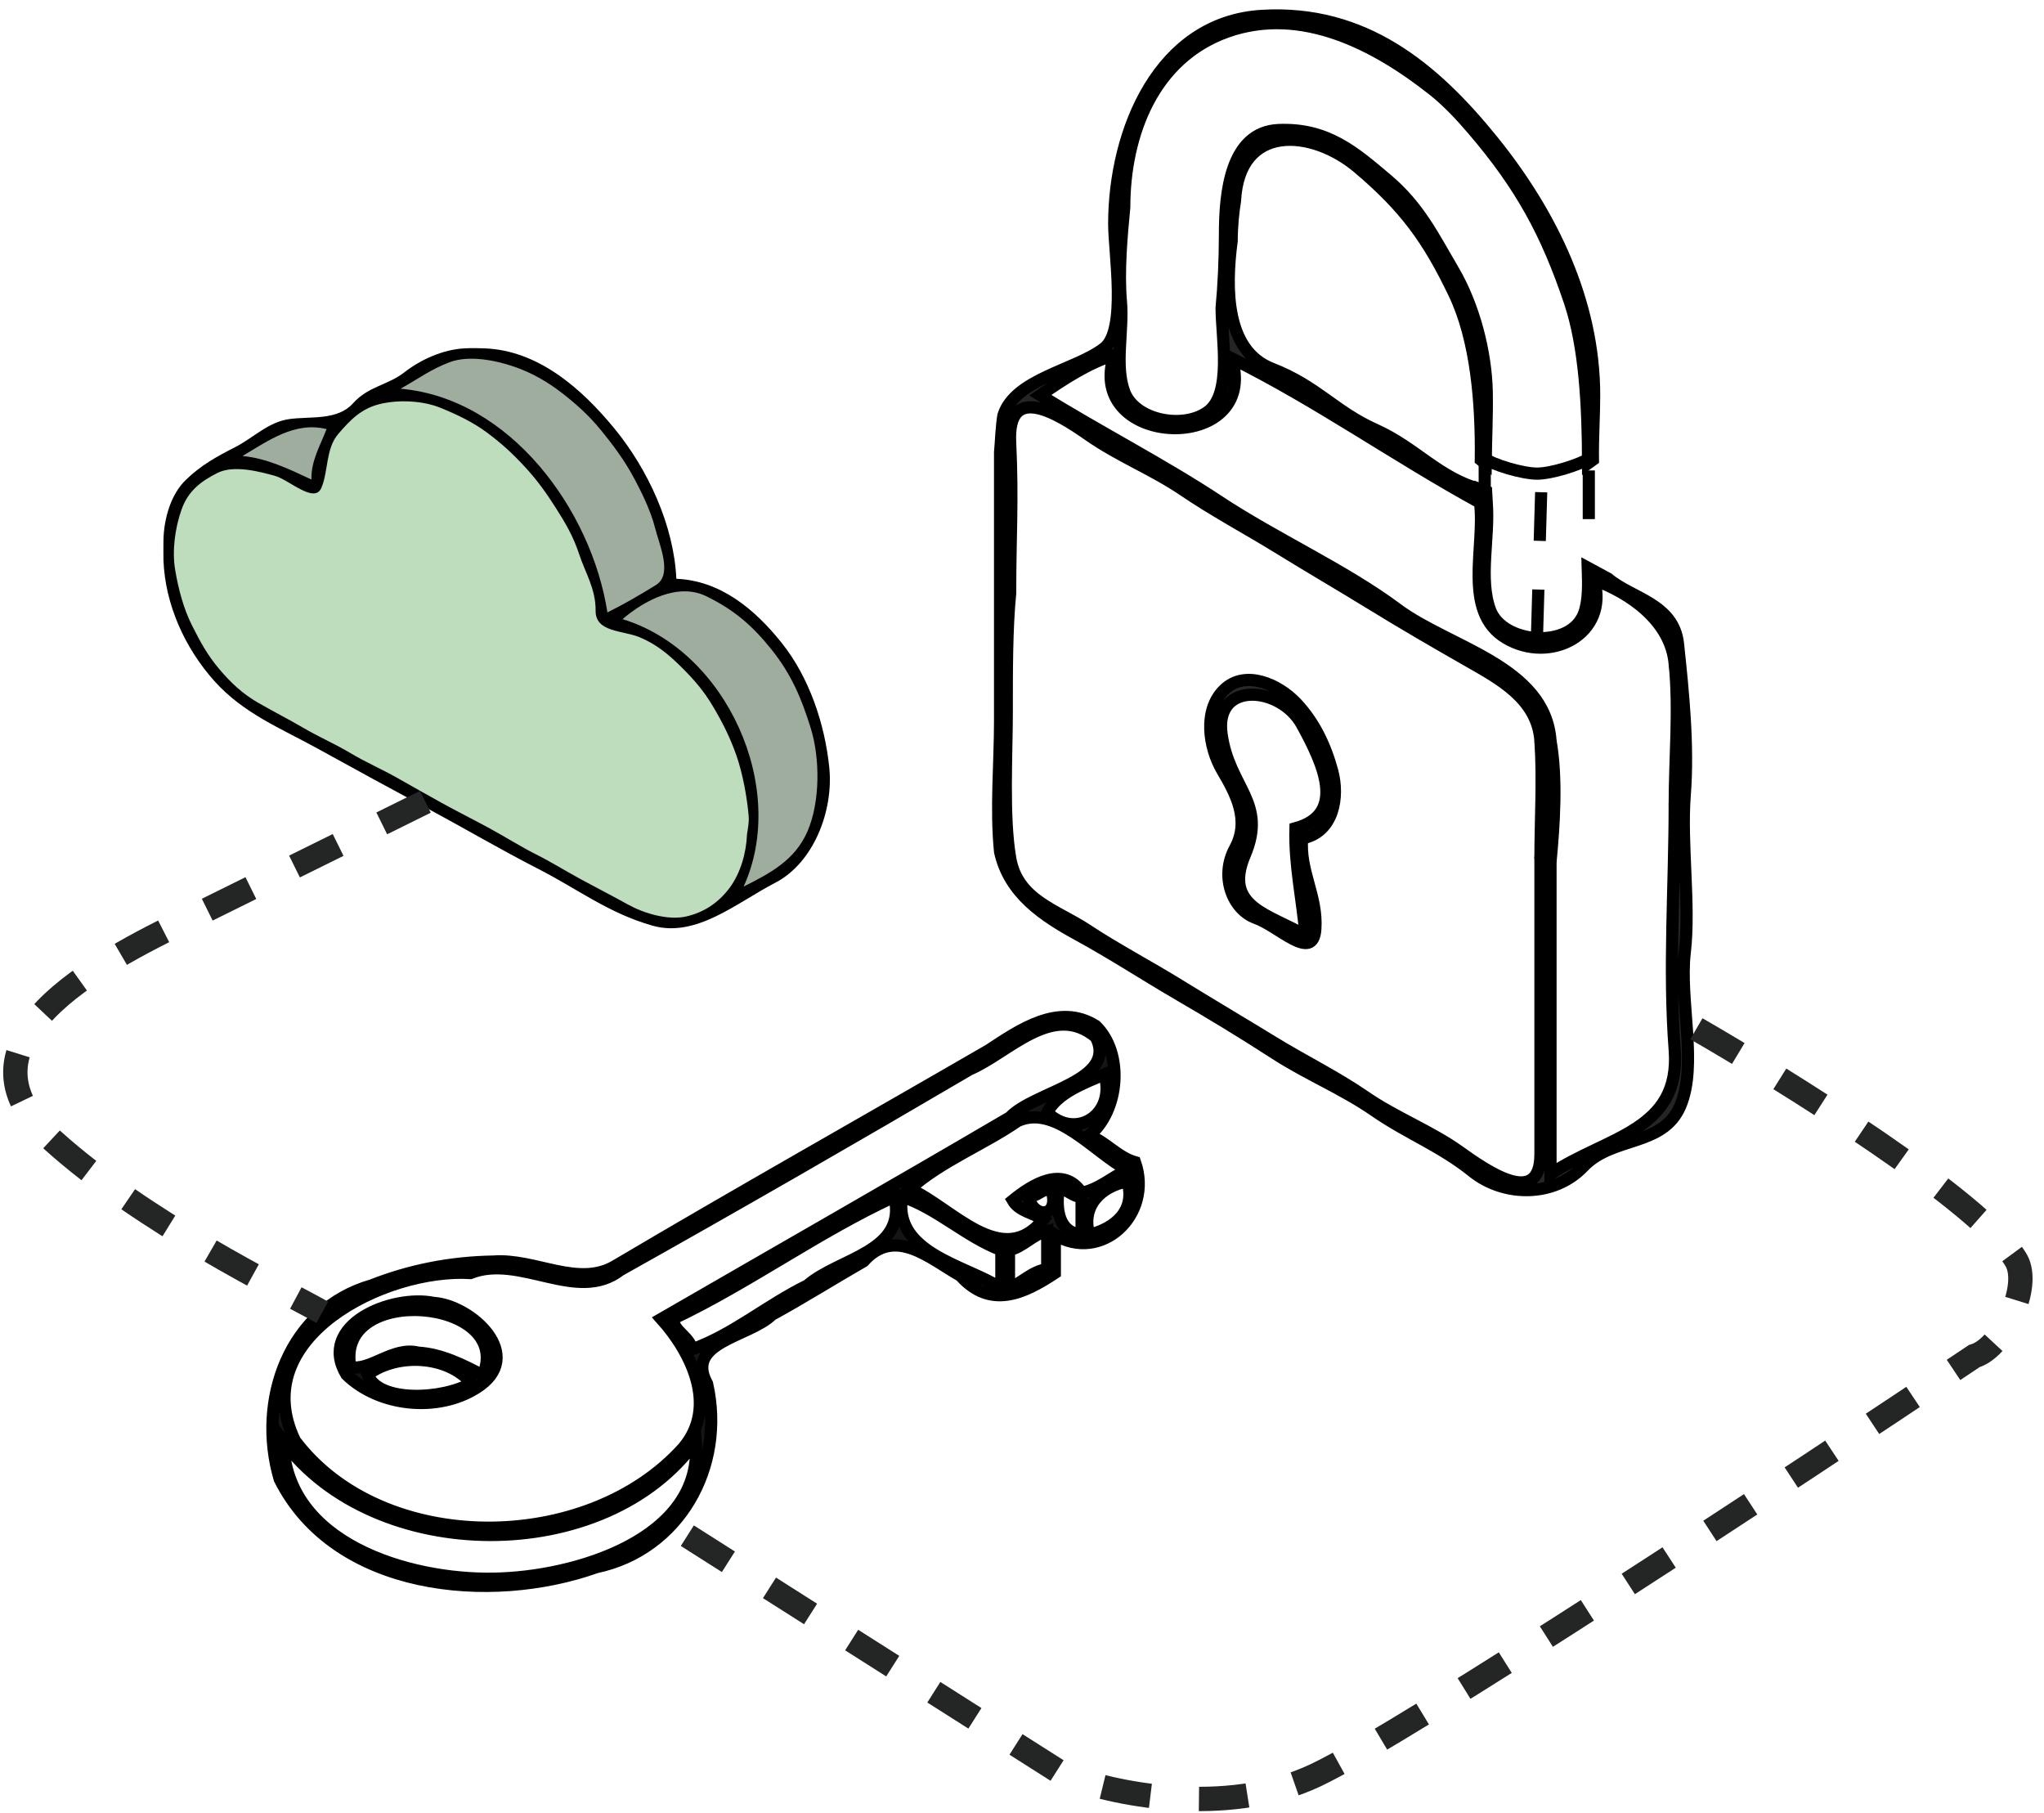<svg width="168" height="149" viewBox="0 0 168 149" fill="none" xmlns="http://www.w3.org/2000/svg">
<path d="M89.524 93.307C92.005 91.26 92.375 86.534 90.055 84.299C87.003 82.387 83.791 84.648 81.267 86.305C71.053 92.217 60.78 97.995 50.617 104.007C47.54 105.872 43.974 103.395 40.545 103.668C37.066 103.724 33.726 104.377 30.567 105.621C23.788 107.555 21.073 115.034 22.988 121.539C27.581 130.716 40.319 131.878 49.016 128.779C55.782 127.351 59.66 120.563 58.121 113.721C56.225 110.271 61.562 109.869 63.44 108.038C65.983 106.647 68.448 105.096 70.975 103.643C73.568 100.757 76.394 103.382 78.944 104.83C81.415 107.586 84.14 106.305 86.699 104.61C86.699 103.564 86.699 102.516 86.699 101.47C90.501 103.79 94.787 99.822 93.292 95.505C91.895 95.112 90.89 93.856 89.524 93.307ZM54.36 108.377C56.834 111.134 59.035 115.583 56.165 118.974C48.294 127.756 31.402 127.884 24.244 118.399C20.156 109.941 31.594 104.186 38.661 104.61C42.752 102.996 47.415 107.122 50.978 104.368C60.605 98.974 70.174 93.464 79.697 87.875C82.893 86.513 86.526 82.252 90.074 85.222C91.885 88.852 85.063 89.655 83.01 91.816C73.499 97.395 63.917 102.858 54.36 108.377ZM90.78 88.283C91.747 91.599 88.419 93.725 86.071 91.423C86.874 89.812 89.129 88.984 90.78 88.283ZM92.664 96.133C91.392 96.748 90.306 97.743 88.897 98.016C87.386 95.75 84.827 97.351 83.245 98.644C83.769 99.542 84.937 99.665 85.757 100.214C82.36 104.428 78.218 99.222 74.768 97.703C77.352 95.401 80.755 94.098 83.631 92.123C86.752 90.682 89.964 94.717 92.664 96.133ZM92.664 97.075C93.392 99.517 91.606 100.958 89.524 101.47C88.827 99.078 90.517 97.476 92.664 97.075ZM86.385 97.703C87.217 99.994 85.003 100.277 84.501 98.33C85.207 98.374 85.666 97.652 86.385 97.703ZM88.897 98.33C88.897 99.376 88.897 100.425 88.897 101.47C86.969 101.263 86.783 99.341 87.013 97.703C87.719 97.659 88.177 98.381 88.897 98.33ZM73.512 98.33C74.608 102.892 68.959 103.363 66.369 105.63C63.116 107.206 60.288 109.671 56.871 110.889C56.689 109.844 55.371 109.423 55.302 108.377C61.531 105.429 67.242 101.213 73.512 98.33ZM82.303 102.726C82.303 103.772 82.303 104.82 82.303 105.866C79.393 103.979 73.374 102.993 74.14 98.33C77.022 99.269 79.433 101.649 82.303 102.726ZM86.071 101.156C86.071 102.202 86.071 103.25 86.071 104.296C84.871 104.443 84.014 105.417 82.931 105.866C82.931 104.82 82.931 103.772 82.931 102.726C84.074 102.487 84.922 101.392 86.071 101.156ZM57.185 118.424C57.895 126.506 47.195 129.649 40.545 129.727C33.569 129.85 23.415 126.842 23.277 118.424C30.815 128.651 49.779 128.764 57.185 118.424Z" fill="#151515" stroke="black"/>
<path d="M35.617 107.062C32.226 106.365 26.038 108.873 28.474 112.949C31.183 115.592 35.975 116.057 39.149 114.048C43.309 111.435 38.744 107.259 35.617 107.062ZM39.698 113.027C38.028 112.157 36.311 111.275 34.355 111.15C32.298 110.638 30.386 112.732 28.788 112.318C27.545 105.379 42.32 106.632 39.698 113.027ZM38.756 113.655C36.458 115.021 31.074 115.31 30.213 112.955C32.59 111.156 36.782 111.332 38.756 113.655Z" fill="#131313" stroke="black"/>
<path d="M121.641 40.199C121.639 40.235 121.648 40.166 121.646 40.201C118.184 39.238 116.383 36.808 113.026 35.304C109.671 33.798 108.281 31.762 104.521 30.292C100.761 28.822 100.7 23.842 101.233 19.787C101.233 18.634 101.354 17.434 101.509 16.477C101.853 10.132 107.818 10.546 111.646 13.787C115.473 17.031 117.373 19.622 119.525 24.116C121.352 27.938 121.765 33.099 121.713 37.78L122.111 38.068C122.131 36.097 122.235 34.073 122.198 32.201C122.132 28.896 121.114 25.064 119.462 22.248C117.806 19.434 116.637 16.985 113.991 14.753C111.346 12.521 109.084 10.518 105.095 10.684C101.106 10.849 100.681 15.922 100.681 19.236C100.681 21.266 100.582 23.484 100.405 25.305C100.405 27.743 101.305 32.35 99.28 33.834C97.255 35.318 93.277 34.56 92.405 32.201C91.597 30.011 92.347 27.208 92.129 24.753C91.912 22.298 92.187 19.285 92.405 17.029C92.405 11.029 94.789 4.753 100.871 2.598C106.957 0.447 113.056 3.641 117.784 7.374C118.998 8.331 120.104 9.525 121.095 10.684C124.968 15.216 127.108 19.076 129.034 24.813C130.277 28.519 130.515 33.374 130.528 38.069L130.924 37.784C130.901 36.022 131.026 34.091 131.026 32.477C131.026 24.761 127.514 17.547 122.686 11.575C117.859 5.603 112.126 0.803 103.716 1.305C95.305 1.807 91.578 10.687 91.578 18.408C91.578 20.802 92.651 27.145 90.75 28.615C88.422 30.416 83.426 31.125 82.474 34.132C82.314 35.023 82.27 36.43 82.198 37.166C82.198 44.524 82.198 51.878 82.198 59.235C82.198 62.758 81.84 66.493 82.198 69.994C82.957 73.412 85.74 75.252 88.612 76.821C91.484 78.388 93.978 80.032 96.75 81.649C99.525 83.263 102.107 84.824 104.797 86.567C107.487 88.308 110.369 89.461 113.026 91.304C115.685 93.144 118.438 94.173 121.031 96.264C123.624 98.355 127.724 98.394 130.135 95.861C132.546 93.329 136.673 94.256 138.11 90.871C139.547 87.486 138.016 82.184 138.474 78.27C138.932 74.355 138.157 69.365 138.474 65.304C138.791 61.243 138.33 56.766 137.917 52.899C137.562 49.608 134.112 49.185 132.165 47.547L130.5 46.647C130.543 47.962 130.584 49.361 130.198 50.408C129.103 53.376 123.508 52.937 122.474 50.132C121.522 47.555 122.427 44.187 122.198 41.304C122.174 41.003 122.156 40.697 122.142 40.388L121.641 40.199ZM137.646 54.546C138.41 57.988 137.98 62.686 137.646 66.132C137.646 72.83 137.136 79.577 137.646 86.269C138.157 92.962 132.06 93.381 127.439 96.476C127.439 87.925 127.439 79.373 127.439 70.821C127.439 67.536 127.663 64.165 127.439 60.89C127.02 54.736 119.103 53.238 114.835 50.049C110.565 46.857 104.797 44.256 100.212 41.222C95.63 38.184 90.215 35.42 85.509 32.477C87.327 31.208 89.426 29.826 91.578 29.166C89.054 36.885 103.622 37.393 101.233 29.442C108.204 32.885 114.791 37.558 121.646 41.304C122.115 44.924 120.168 50.261 123.771 52.422C127.373 54.584 132.264 52.146 131.026 47.649C134.03 48.739 137.337 51.053 137.646 54.546ZM126.612 60.89C127.144 63.856 126.896 67.599 126.612 70.546C126.612 74.769 126.609 78.402 126.612 82.683C126.615 86.965 126.606 90.325 126.612 94.821C126.617 99.318 122.215 96.253 119.922 94.614C117.633 92.973 114.631 91.8 112.245 90.154C109.862 88.504 107.125 87.166 104.629 85.632C102.129 84.101 99.407 82.49 96.902 80.945C94.4 79.398 91.754 78.021 89.307 76.402C86.861 74.783 83.625 73.969 83.034 70.54C82.441 67.108 82.75 62.074 82.75 58.408C82.75 55.199 82.736 51.746 83.026 48.753C83.026 44.049 83.255 41.23 83.026 36.339C82.797 31.448 86.858 33.914 89.44 35.718C92.019 37.525 94.734 38.551 97.288 40.284C99.84 42.019 102.411 43.373 105.012 44.973C107.613 46.576 110.14 48.046 112.75 49.649C115.357 51.255 117.886 52.717 120.565 54.248C123.244 55.782 126.375 57.415 126.612 60.89Z" fill="#242525" stroke="black"/>
<path d="M122.111 38.068L121.712 37.78M121.646 40.201L122.142 40.388" stroke="black"/>
<path d="M137.646 66.132C137.98 62.687 138.411 57.989 137.646 54.546C138.033 58.317 137.646 62.339 137.646 66.132Z" fill="#8C8A8A" stroke="black"/>
<path d="M107.026 68.891C109.633 68.391 110.066 65.473 109.504 63.379C108.938 61.288 108.028 59.362 106.544 57.787C105.059 56.215 102.337 55.007 100.613 56.684C98.888 58.361 99.349 61.415 100.466 63.313C101.586 65.21 102.77 67.409 101.509 69.718C100.248 72.027 101.31 74.755 103.233 75.442C105.159 76.126 107.917 79.089 108.11 76.358C108.304 73.63 106.789 71.605 107.026 68.891ZM106.475 68.063C106.389 71.095 107.057 73.936 107.302 76.89C104.386 75.136 100.475 74.59 102.317 70.251C104.157 65.909 101.029 64.764 100.406 60.339C99.782 55.914 105.258 56.358 107.004 59.533C108.75 62.709 110.723 66.907 106.475 68.063Z" fill="#282828" stroke="black"/>
<path d="M126.611 70.545C126.895 67.599 127.144 63.856 126.611 60.89C126.829 64.074 126.611 67.353 126.611 70.545Z" fill="#858585" stroke="black"/>
<path d="M127.439 70.821C127.732 67.792 127.986 63.936 127.439 60.89C127.663 64.165 127.439 67.536 127.439 70.821Z" fill="#979697" stroke="black"/>
<path d="M121.916 37.621C122.718 38.209 125.162 38.92 126.332 38.92C127.501 38.92 129.734 38.223 130.729 37.634" stroke="black"/>
<path d="M130.586 50.659L130.587 37.963" stroke="black" stroke-dasharray="4 4"/>
<path d="M126.322 52.443L126.711 39.117" stroke="black" stroke-dasharray="4 4"/>
<path d="M122.033 40.586L122.031 37.648" stroke="black" stroke-dasharray="4 4"/>
<path d="M23.335 35.383L17.904 37.769H20.619L25.968 40.237L26.873 35.959V34.642L23.335 35.383Z" fill="#9EAD9E"/>
<path d="M47.407 43.657L49.574 50.256V50.749L50.657 50.256L54.991 47.991V46.317L54.006 42.081L51.642 37.748L47.407 32.331L42.778 30.065L38.05 28.883L34.406 30.065L31.746 32.331L35.686 33.02L40.413 35.088L44.452 39.127L47.407 43.657Z" fill="#9EAD9E"/>
<path d="M61.485 70.462L59.975 73.838L64.476 71.615L66.919 67.8L67.935 63.518L67.194 59.209C66.196 57.37 64.147 53.681 63.927 53.637C63.708 53.593 62.427 51.661 61.814 50.7L57.971 48.422H54.458L50.039 50.81L52.619 51.77L56.626 54.488L60.14 59.044L61.814 64.808L61.485 70.462Z" fill="#9EAD9E"/>
<path d="M51.644 74.924L20.276 58.083L15.616 52.719L13.42 44.845L14.934 40.075L18.493 38.258H22.278L26.064 40.075V37.804L27.729 34.7L30.152 32.883L33.711 32.504L39.086 34.094L42.644 37.274L47.793 44.239L49.08 49.842L50.367 51.205L55.115 53.173L59.831 58.083L61.648 64.833V70.965L58.971 74.924L55.115 76.21L51.644 74.924Z" fill="#BDDDBD"/>
<path d="M13.435 44.383C13.424 44.936 13.435 45.489 13.435 46.042C13.574 49.685 15.201 53.263 17.616 55.959C20.03 58.654 23.11 59.856 26.14 61.533C29.171 63.209 32.091 64.795 35.178 66.456C38.263 68.116 41.114 69.801 44.3 71.432C47.484 73.062 50.022 75.042 53.625 76.065C57.229 77.089 60.549 74.18 63.711 72.545C66.874 70.911 68.528 66.622 68.159 63.052C67.79 59.482 66.514 55.671 64.264 52.849C62.014 50.026 59.193 47.709 55.591 47.562C55.389 43.163 53.245 38.56 50.511 35.226C47.777 31.891 44.216 28.794 39.834 28.626C39.289 28.605 38.72 28.597 38.175 28.626C36.438 28.72 34.627 29.514 33.234 30.596C31.84 31.677 30.286 31.725 29.012 33.146C27.736 34.567 25.569 34.198 23.804 34.434C22.04 34.672 20.842 35.971 19.337 36.74C17.83 37.507 16.518 38.225 15.266 39.442C14.014 40.657 13.469 42.673 13.435 44.383ZM49.924 50.326C48.625 41.92 41.936 32.726 32.923 31.943C34.356 31.143 35.389 30.357 36.962 29.762C38.535 29.169 40.715 29.605 42.214 30.116C43.715 30.626 45.005 31.374 46.227 32.324C47.447 33.275 48.437 34.176 49.406 35.364C50.374 36.553 51.238 37.707 51.965 39.024C52.692 40.342 53.479 41.946 53.838 43.371C54.199 44.795 55.309 47.219 53.9 48.083C52.492 48.947 51.36 49.61 49.924 50.326ZM61.534 67.051C61.581 67.584 61.457 68.142 61.396 68.571C61.339 70.073 60.872 71.74 59.972 72.952C59.071 74.163 57.883 74.973 56.39 75.313C54.897 75.652 52.903 75.044 51.625 74.335C50.347 73.624 49.03 72.954 47.755 72.261C46.48 71.567 45.316 70.839 44.023 70.188C42.73 69.536 41.486 68.741 40.214 68.053C38.944 67.364 37.686 66.735 36.422 66.042C35.155 65.346 33.873 64.614 32.615 63.903C31.357 63.193 30.061 62.637 28.82 61.894C27.577 61.151 26.199 60.552 24.95 59.822C23.699 59.091 22.474 58.471 21.218 57.749C19.96 57.024 18.992 56.13 18.03 54.991C17.067 53.854 16.492 52.803 15.795 51.421C15.097 50.04 14.68 48.477 14.403 46.87C14.126 45.262 14.388 43.377 14.925 41.865C15.46 40.351 16.499 39.554 17.869 38.865C19.237 38.176 21.404 38.774 22.587 39.1C23.77 39.425 25.842 41.433 26.416 40.087C26.991 38.742 26.763 36.872 27.798 35.664C28.832 34.456 29.729 33.554 31.267 33.19C32.806 32.828 34.777 32.93 36.196 33.508C37.614 34.087 38.89 34.698 40.069 35.578C41.247 36.459 42.115 37.255 43.117 38.336C44.12 39.417 44.875 40.469 45.674 41.722C46.474 42.974 47.126 44.086 47.618 45.583C48.111 47.08 48.974 48.404 48.955 50.19C48.937 51.975 51.202 51.791 52.581 52.369C53.96 52.946 54.968 53.785 56.04 54.853C57.111 55.921 57.856 56.792 58.62 58.078C59.383 59.363 60.03 60.646 60.536 62.105C61.041 63.566 61.395 65.46 61.534 67.051ZM26.842 35.261C26.337 36.582 25.548 37.889 25.598 39.407C23.79 38.557 21.906 37.649 19.931 37.472C22.028 36.231 24.233 34.61 26.842 35.261ZM61.12 72.856C64.82 64.741 59.694 53.457 51.168 50.879C52.965 49.333 55.732 47.866 58.035 48.988C60.336 50.111 61.831 51.393 63.435 53.402C65.039 55.408 65.882 57.392 66.645 59.866C67.407 62.342 67.41 65.894 66.376 68.297C65.341 70.702 63.291 71.758 61.12 72.856Z" fill="#010101"/>
<path d="M34.962 65.888L15.364 75.576C8.208 79.099 -4.655 85.623 4.341 93.723C11.823 100.459 22.951 105.86 26.485 107.834" stroke="#242525" stroke-width="2" stroke-dasharray="4 4"/>
<path d="M56.492 126.194L87.486 145.873C91.258 147.349 100.672 149.415 108.15 145.873C115.628 142.331 147.345 121.438 162.269 111.434C164.565 110.778 166.975 105.727 165.713 103.562C162.958 98.839 146.853 88.803 139.145 84.375" stroke="#242525" stroke-width="2" stroke-dasharray="4 4"/>
</svg>
